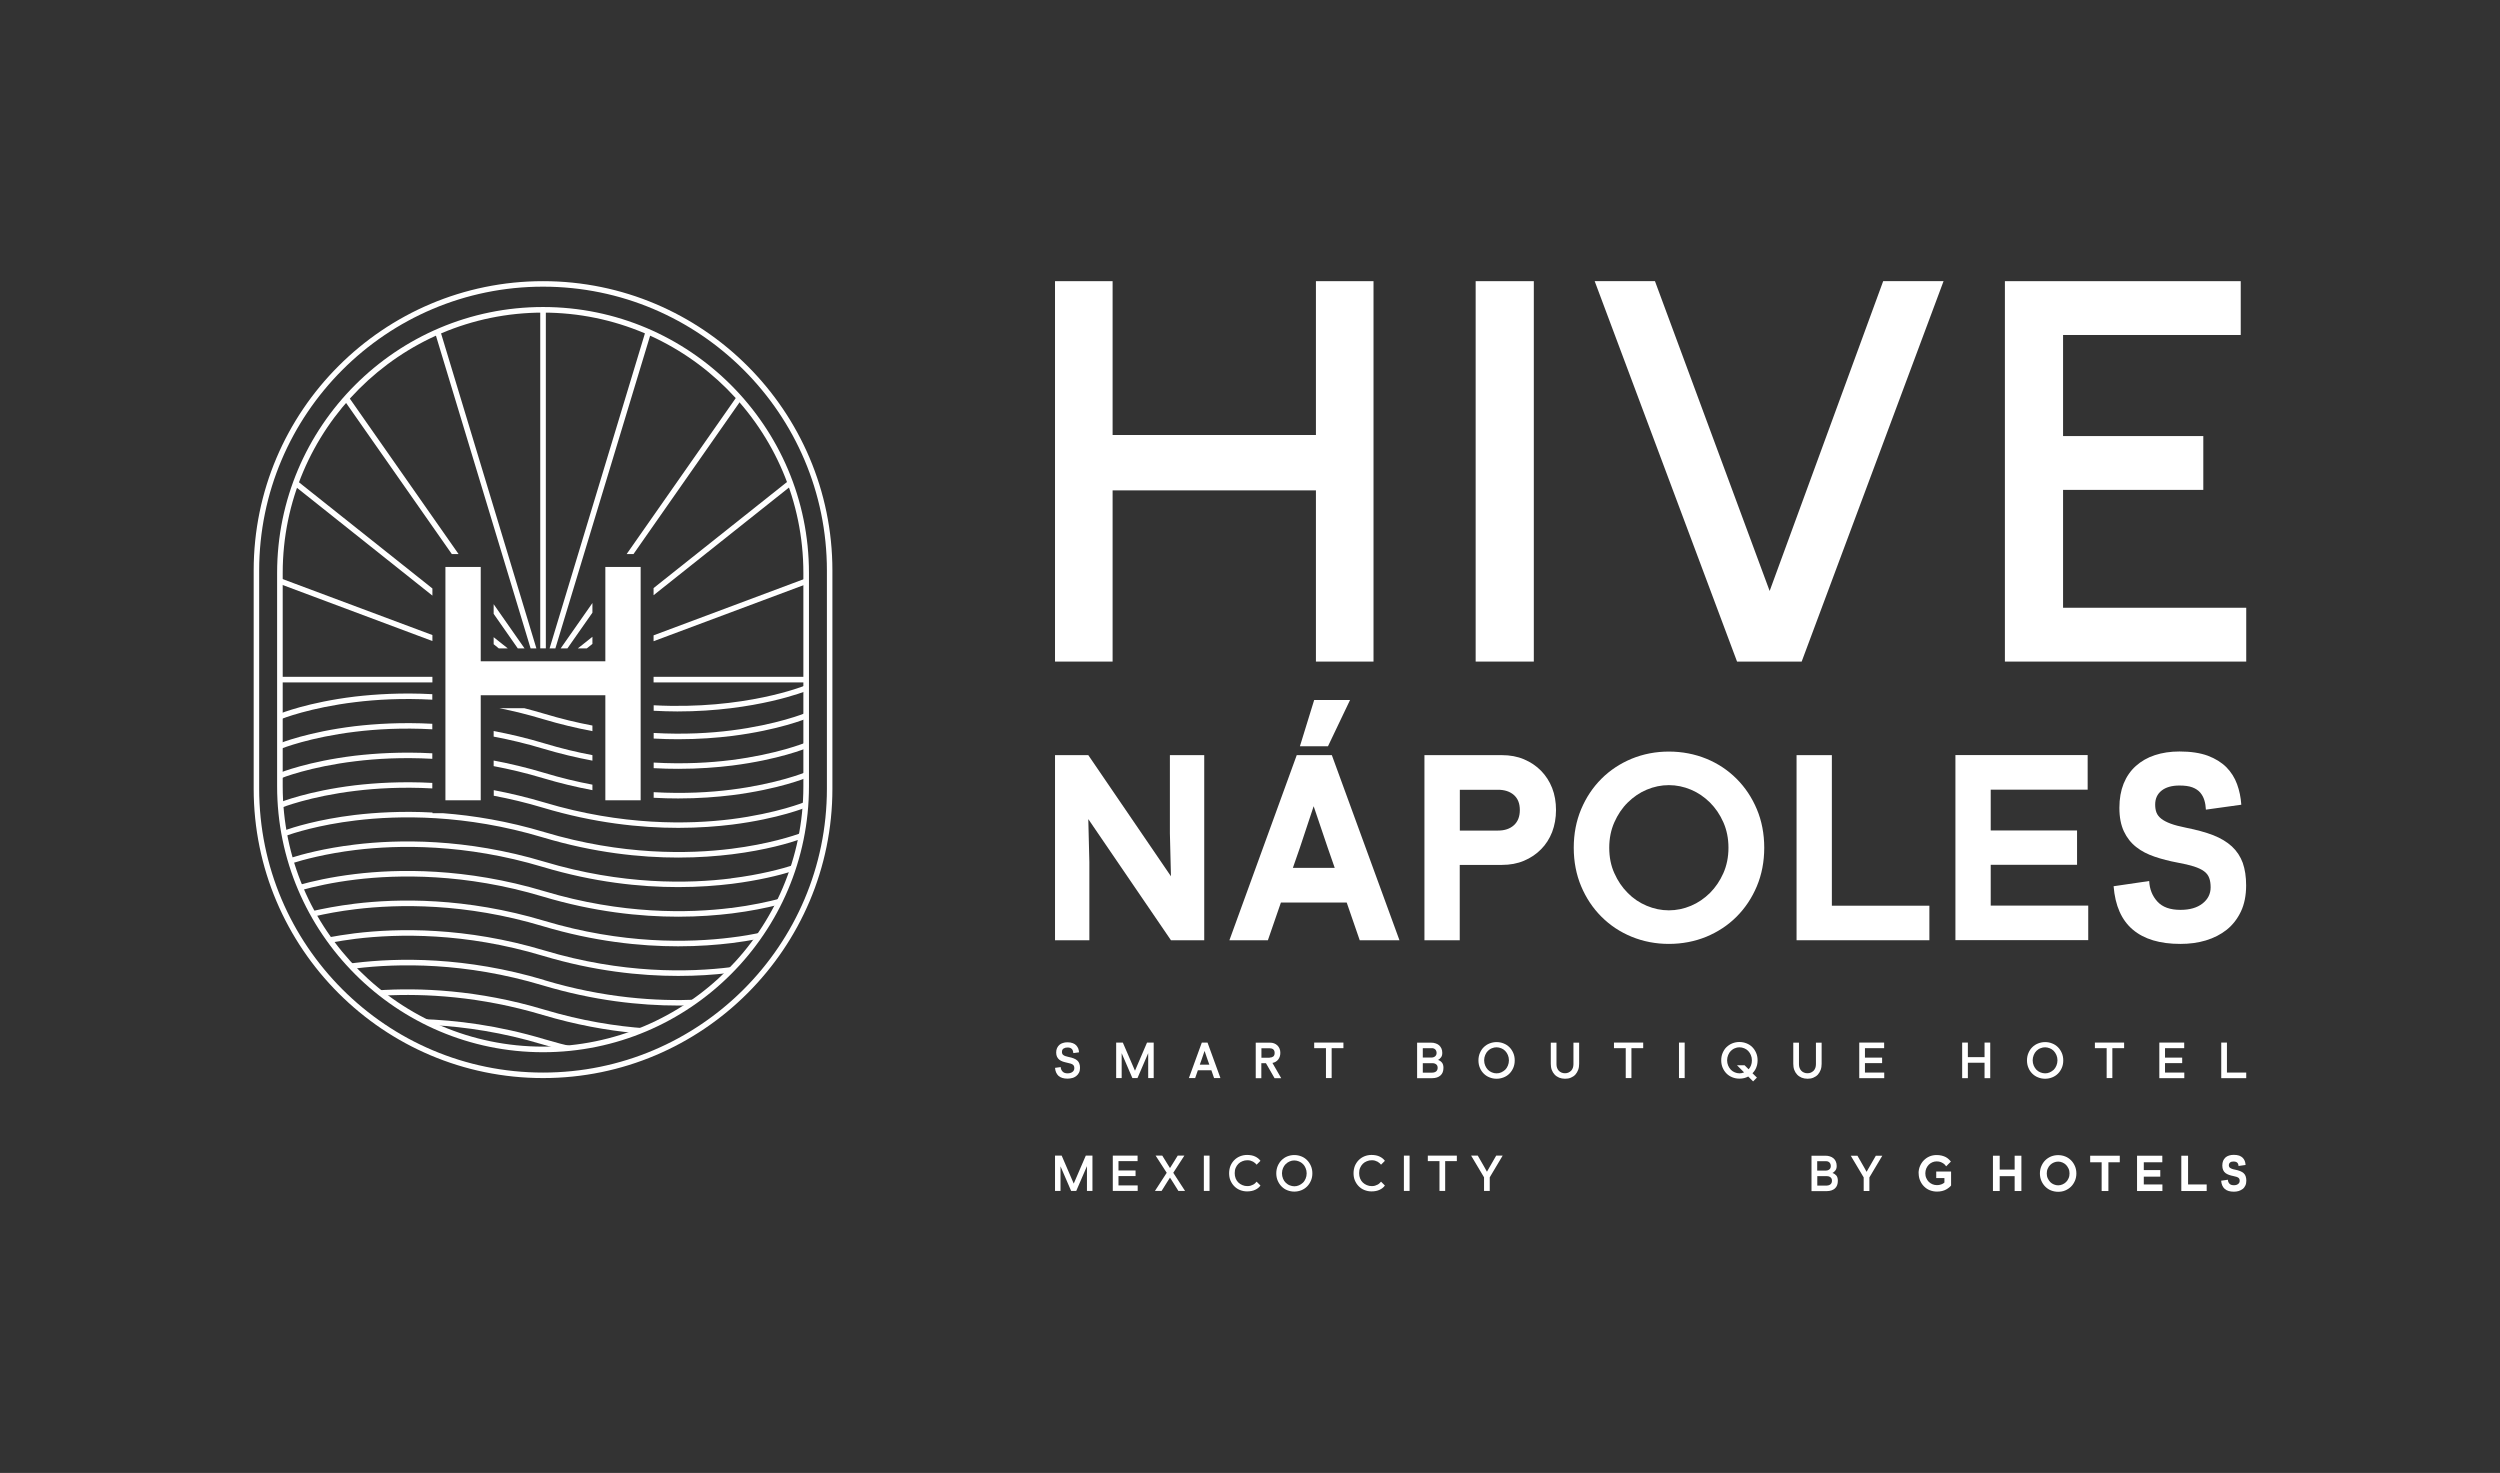 <svg xmlns="http://www.w3.org/2000/svg" id="Capa_1" viewBox="0 0 259.19 152.71"><rect x="0" y="0" width="259.19" height="152.71" fill="#333333" stroke="none"/><defs><style>.cls-1{fill:#fff;}.cls-2{fill:none;}</style></defs><rect class="cls-2" width="259.19" height="152.71" rx="24.42" ry="24.42"></rect><path class="cls-1" d="M111.27,109.15c0-.07-.02-.14-.04-.21-.02-.07-.05-.13-.1-.18-.05-.05-.11-.09-.18-.12-.08-.03-.17-.04-.29-.04-.16,0-.29.04-.4.11-.11.08-.16.19-.16.34,0,.07,0,.14.03.19.02.05.05.1.11.14.05.04.12.08.21.11s.2.06.33.09c.21.04.39.09.54.15.15.06.27.13.37.22.1.09.17.19.21.32.05.12.07.27.07.44,0,.19-.03.35-.1.49s-.16.26-.28.35c-.12.09-.25.17-.41.21s-.32.07-.5.07c-.41,0-.73-.1-.94-.29-.21-.2-.33-.47-.36-.83l.59-.08c.01.18.07.33.19.46s.29.19.52.19c.21,0,.38-.05.51-.15.13-.1.19-.23.19-.38,0-.08-.01-.15-.03-.21s-.06-.11-.12-.16c-.06-.04-.13-.08-.23-.11-.09-.03-.21-.06-.36-.09-.16-.03-.31-.08-.45-.12-.14-.05-.26-.11-.36-.19s-.18-.18-.24-.3-.09-.27-.09-.45.03-.33.09-.46.14-.24.24-.33c.1-.09.22-.16.37-.2.14-.05.3-.07.47-.07.22,0,.4.03.55.09s.27.13.36.23c.09.1.16.21.21.33.04.12.07.25.08.39l-.58.08-.02-.03Z"></path><polygon class="cls-1" points="116.29 109.19 116.29 111.77 115.72 111.77 115.72 108.09 116.41 108.09 117.67 111.01 118.92 108.09 119.61 108.09 119.61 111.77 119.04 111.77 119.04 109.19 117.93 111.77 117.4 111.77 116.29 109.19"></polygon><path class="cls-1" d="M125.59,110.96h-1.4l-.28.81h-.65l1.34-3.68h.59l1.34,3.68h-.66l-.28-.81h0ZM124.89,108.94l-.3.88-.2.56h.99l-.2-.56-.3-.88h.01Z"></path><path class="cls-1" d="M130.78,111.78h-.59v-3.68h1.48c.15,0,.29.02.42.07s.24.12.34.21c.1.09.17.21.23.34s.08.28.08.44c0,.28-.08.51-.23.7-.15.18-.35.3-.59.34l.91,1.58h-.69l-.89-1.55h-.48v1.55h0ZM131.63,109.65c.14,0,.27-.04.37-.11.1-.08.15-.2.15-.37s-.05-.3-.15-.38c-.1-.08-.23-.11-.37-.11h-.85v.98h.85Z"></path><polygon class="cls-1" points="138.06 111.77 137.47 111.77 137.47 108.67 136.25 108.67 136.25 108.09 139.28 108.09 139.28 108.67 138.06 108.67 138.06 111.77"></polygon><path class="cls-1" d="M146.92,111.78v-3.68h1.45c.17,0,.32.02.46.07.14.04.26.11.37.2.1.09.18.2.24.33.06.13.09.28.09.46,0,.19-.04.34-.13.46-.09.12-.19.21-.31.27.16.05.29.14.4.27s.16.31.16.55c0,.34-.1.61-.31.79-.2.18-.49.28-.85.28h-1.57,0ZM147.51,108.67v.97h.92c.13,0,.25-.04.35-.12s.16-.2.16-.35-.05-.28-.14-.37c-.1-.09-.21-.13-.34-.13h-.95ZM148.52,111.2c.07,0,.14,0,.2-.03.06-.02.12-.05.17-.09.05-.04.09-.09.12-.16.03-.07.04-.14.04-.23s-.02-.16-.05-.22-.08-.11-.13-.14c-.05-.04-.11-.06-.17-.08s-.12-.02-.18-.02h-1.01v.98h1.01Z"></path><path class="cls-1" d="M155.16,111.84c-.26,0-.51-.05-.73-.14-.23-.09-.43-.22-.6-.39-.17-.17-.31-.37-.4-.6-.1-.23-.15-.49-.15-.77s.05-.54.15-.77c.1-.23.23-.44.4-.6.17-.17.37-.3.6-.39.23-.09.47-.14.73-.14s.51.05.73.14c.23.09.43.22.6.39s.3.37.4.6c.1.23.15.49.15.77s-.05.54-.15.77c-.1.23-.23.43-.4.6s-.37.3-.6.39c-.23.09-.47.14-.73.14M155.16,111.28c.17,0,.33-.03.48-.1s.29-.16.41-.27c.12-.12.21-.26.28-.43.07-.17.11-.35.11-.55s-.04-.39-.11-.55c-.07-.17-.17-.31-.28-.43-.12-.12-.26-.21-.41-.27-.16-.06-.32-.1-.48-.1s-.33.03-.49.1c-.16.06-.29.16-.41.27-.12.12-.21.26-.28.43-.07.17-.11.35-.11.55s.04.38.11.55.17.31.28.43c.12.12.26.21.41.27.16.07.32.1.49.1"></path><path class="cls-1" d="M162.26,111.84c-.22,0-.43-.04-.61-.11-.18-.08-.34-.18-.47-.32s-.23-.3-.3-.49c-.07-.19-.1-.4-.1-.63v-2.19h.59v2.24c0,.13.02.26.06.37.04.12.1.21.18.3.08.08.17.15.28.19.11.05.23.07.36.07s.26-.02.36-.07.2-.11.28-.19.13-.18.18-.3c.04-.12.06-.24.06-.37v-2.24h.59v2.19c0,.23-.03.44-.1.63s-.17.35-.29.49c-.13.14-.28.24-.47.32-.18.08-.39.11-.61.11"></path><polygon class="cls-1" points="169.14 111.77 168.55 111.77 168.55 108.67 167.33 108.67 167.33 108.09 170.36 108.09 170.36 108.67 169.14 108.67 169.14 111.77"></polygon><rect class="cls-1" x="174.07" y="108.09" width=".59" height="3.68"></rect><path class="cls-1" d="M181.76,112.12l-.51-.51c-.28.15-.58.22-.92.22-.26,0-.51-.05-.73-.14-.23-.09-.43-.22-.6-.39-.17-.17-.3-.37-.4-.6-.1-.23-.15-.49-.15-.77s.05-.54.15-.77c.1-.23.23-.44.4-.6s.37-.3.6-.39c.23-.09.47-.14.73-.14s.51.05.74.14.43.22.6.39.3.37.4.6c.1.23.15.49.15.77s-.05.53-.14.75c-.09.23-.22.42-.39.59l.46.45-.39.39h0ZM180.34,111.28c.16,0,.32-.03.48-.1l-.74-.74h.79l.42.42c.11-.12.19-.25.25-.41.06-.15.09-.33.09-.52,0-.2-.04-.39-.11-.55-.07-.17-.17-.31-.28-.43-.12-.12-.26-.21-.41-.27-.16-.06-.32-.1-.49-.1s-.33.03-.48.1c-.16.06-.29.16-.41.27-.12.12-.21.26-.28.43-.07.17-.11.35-.11.55s.04.38.11.55.17.31.28.43c.12.12.26.21.41.27s.32.1.48.1"></path><path class="cls-1" d="M187.4,111.84c-.22,0-.43-.04-.61-.11-.18-.08-.34-.18-.47-.32s-.23-.3-.3-.49c-.07-.19-.1-.4-.1-.63v-2.19h.59v2.24c0,.13.02.26.06.37.04.12.1.21.18.3.08.08.17.15.28.19.11.05.23.07.36.07s.26-.02.36-.07.2-.11.28-.19.13-.18.18-.3c.04-.12.06-.24.06-.37v-2.24h.59v2.19c0,.23-.03.44-.1.63s-.17.35-.29.49c-.13.14-.28.24-.47.32-.18.08-.39.11-.61.11"></path><polygon class="cls-1" points="195.34 108.09 195.34 108.67 193.35 108.67 193.35 109.65 195.13 109.65 195.13 110.22 193.35 110.22 193.35 111.2 195.35 111.2 195.35 111.78 192.76 111.78 192.76 108.09 195.34 108.09"></polygon><polygon class="cls-1" points="206.34 108.09 206.34 111.78 205.75 111.78 205.75 110.18 204.02 110.18 204.02 111.78 203.43 111.78 203.43 108.09 204.02 108.09 204.02 109.6 205.75 109.6 205.75 108.09 206.34 108.09"></polygon><path class="cls-1" d="M212.03,111.84c-.26,0-.51-.05-.73-.14-.23-.09-.43-.22-.6-.39-.17-.17-.31-.37-.4-.6-.1-.23-.15-.49-.15-.77s.05-.54.15-.77c.1-.23.23-.44.4-.6.17-.17.37-.3.6-.39.23-.09.47-.14.73-.14s.51.05.73.14c.23.09.43.22.6.39.17.17.3.37.4.6.1.23.15.49.15.77s-.05.54-.15.77c-.1.23-.23.43-.4.6s-.37.3-.6.39c-.23.09-.47.14-.73.14M212.03,111.28c.17,0,.33-.03.48-.1s.29-.16.41-.27c.12-.12.21-.26.28-.43.07-.17.11-.35.11-.55s-.04-.39-.11-.55c-.07-.17-.17-.31-.28-.43-.12-.12-.26-.21-.41-.27-.16-.06-.32-.1-.48-.1s-.33.03-.49.1c-.16.06-.29.16-.41.27-.12.12-.21.26-.28.43-.07.17-.11.35-.11.55s.04.38.11.55c.07.17.17.31.28.43.12.12.26.21.41.27s.32.1.49.1"></path><polygon class="cls-1" points="219 111.77 218.41 111.77 218.41 108.67 217.19 108.67 217.19 108.09 220.22 108.09 220.22 108.67 219 108.67 219 111.77"></polygon><polygon class="cls-1" points="226.45 108.09 226.45 108.67 224.46 108.67 224.46 109.65 226.24 109.65 226.24 110.22 224.46 110.22 224.46 111.2 226.46 111.2 226.46 111.78 223.87 111.78 223.87 108.09 226.45 108.09"></polygon><polygon class="cls-1" points="230.88 108.09 230.88 111.2 232.88 111.2 232.88 111.78 230.29 111.78 230.29 108.09 230.88 108.09"></polygon><path class="cls-1" d="M121.4,90.85l-.11-4.45v-8.11h3.56v19.19h-3.45l-8.57-12.56.11,4.45v8.11h-3.56v-19.19h3.45l8.57,12.56Z"></path><path class="cls-1" d="M139.62,93.57h-6.82l-1.35,3.91h-3.99l6.98-19.19h3.64l7.01,19.19h-4.12l-1.35-3.91h0ZM136.2,83.57l-1.43,4.31-.73,2.1h4.34l-.73-2.1-1.46-4.31h0ZM134.77,77.37l1.48-4.8h3.72l-2.29,4.8h-2.91Z"></path><path class="cls-1" d="M151.35,97.48h-3.67v-19.19h8.03c.84,0,1.61.14,2.29.43s1.27.68,1.77,1.19c.49.5.88,1.1,1.15,1.79.27.69.4,1.45.4,2.28s-.14,1.59-.4,2.28c-.27.69-.65,1.29-1.15,1.79-.49.5-1.08.9-1.77,1.19-.68.29-1.45.43-2.29.43h-4.37v7.82h0ZM155.31,86.11c.68,0,1.23-.18,1.64-.55s.62-.89.62-1.58-.21-1.2-.62-1.56c-.41-.36-.96-.54-1.64-.54h-3.96v4.23h3.96Z"></path><path class="cls-1" d="M173.02,97.86c-1.37,0-2.65-.25-3.85-.74-1.2-.49-2.25-1.19-3.14-2.08s-1.59-1.94-2.1-3.15c-.51-1.21-.77-2.55-.77-4s.26-2.79.77-4c.51-1.21,1.21-2.26,2.1-3.15s1.94-1.58,3.14-2.08c1.2-.49,2.49-.74,3.85-.74s2.68.25,3.88.74c1.2.49,2.25,1.19,3.14,2.08s1.59,1.94,2.1,3.15.77,2.55.77,4-.26,2.79-.77,4c-.51,1.21-1.21,2.26-2.1,3.15s-1.94,1.58-3.14,2.08c-1.2.49-2.5.74-3.88.74ZM173.02,94.38c.79,0,1.55-.16,2.29-.47.74-.31,1.39-.76,1.97-1.33.57-.57,1.04-1.26,1.39-2.05s.53-1.67.53-2.64-.18-1.85-.53-2.64-.81-1.47-1.39-2.05c-.58-.57-1.23-1.02-1.97-1.33-.74-.31-1.5-.47-2.29-.47s-1.55.16-2.29.47c-.74.31-1.39.76-1.97,1.33s-1.04,1.26-1.39,2.05-.53,1.67-.53,2.64.17,1.85.53,2.64c.35.79.81,1.47,1.39,2.05.57.58,1.23,1.02,1.97,1.33.74.31,1.5.47,2.29.47Z"></path><path class="cls-1" d="M189.92,78.29v15.61h10.11v3.58h-13.77v-19.19h3.67,0Z"></path><path class="cls-1" d="M216.44,78.29v3.58h-10.05v4.23h8.95v3.56h-8.95v4.23h10.11v3.58h-13.77v-19.19h13.72,0Z"></path><path class="cls-1" d="M228.7,83.95c-.02-.36-.07-.69-.16-.98-.09-.3-.23-.56-.43-.8-.2-.23-.47-.41-.81-.54s-.79-.19-1.35-.19c-.79,0-1.41.18-1.85.53s-.66.83-.66,1.44c0,.31.04.58.13.82.09.24.26.46.5.65s.57.36.97.51.93.29,1.58.42c1.11.22,2.06.48,2.84.78.78.31,1.43.7,1.94,1.17.51.48.88,1.04,1.12,1.7.23.66.35,1.43.35,2.33,0,1.04-.18,1.95-.54,2.71s-.85,1.39-1.47,1.89c-.62.49-1.34.86-2.17,1.11s-1.71.36-2.64.36c-2.12,0-3.76-.49-4.93-1.48-1.17-.99-1.83-2.49-1.99-4.5l3.69-.54c.04.84.32,1.55.85,2.13.53.58,1.32.86,2.39.86.97,0,1.73-.22,2.29-.66s.84-1,.84-1.68c0-.38-.05-.7-.15-.97-.1-.27-.27-.5-.53-.69-.25-.19-.6-.35-1.05-.5-.45-.14-1.02-.28-1.7-.4-.85-.16-1.64-.36-2.37-.61s-1.37-.57-1.91-1c-.54-.42-.97-.96-1.28-1.62s-.47-1.47-.47-2.44.15-1.79.44-2.52c.3-.73.72-1.34,1.27-1.83.55-.49,1.2-.87,1.97-1.12.76-.25,1.61-.38,2.55-.38,1.17,0,2.15.15,2.94.44.79.3,1.43.7,1.93,1.2.49.5.86,1.09,1.1,1.75s.39,1.37.44,2.13l-3.67.51h0Z"></path><path class="cls-1" d="M56.3,111.77c-16.54,0-30-13.46-30-30v-22.62c0-16.54,13.46-30,30-30s30,13.46,30,30v22.62c0,16.54-13.46,30-30,30M56.3,29.72c-16.23,0-29.43,13.2-29.43,29.43v22.62c0,16.23,13.2,29.43,29.43,29.43s29.43-13.2,29.43-29.43v-22.62c0-16.23-13.2-29.43-29.43-29.43"></path><path class="cls-1" d="M56.3,109.09c-15.2,0-27.57-12.37-27.57-27.57v-22.12c0-15.2,12.37-27.57,27.57-27.57s27.57,12.37,27.57,27.57v22.12c0,15.2-12.37,27.57-27.57,27.57M56.3,32.41c-14.88,0-26.99,12.11-26.99,26.99v22.12c0,14.88,12.11,26.99,26.99,26.99s26.99-12.11,26.99-26.99v-22.12c0-14.88-12.11-26.99-26.99-26.99"></path><path class="cls-1" d="M83.47,71.07c-.08.04-6.3,2.55-15.7,2.05v.57c.85.04,1.67.07,2.46.07,8.14,0,13.38-2.13,13.46-2.16l-.22-.53Z"></path><path class="cls-1" d="M61.42,75.22c-1.6-.3-3.26-.7-4.98-1.22-.71-.21-1.4-.4-2.09-.58h-2.59c1.46.29,2.97.66,4.52,1.13,1.77.53,3.49.94,5.14,1.25,0,0,0-.58,0-.58Z"></path><path class="cls-1" d="M44.83,71.97c-3.17-.17-5.9,0-8.05.25-4.84.59-7.7,1.74-7.82,1.79l.22.53s2.93-1.18,7.69-1.75c2.12-.26,4.82-.42,7.95-.25v-.58h0Z"></path><path class="cls-1" d="M83.47,73.94s-2.91,1.19-7.66,1.79c-2.13.27-4.87.44-8.04.26v.58c.89.05,1.74.07,2.55.07,2.14,0,4.02-.15,5.58-.34,4.82-.61,7.67-1.78,7.79-1.83,0,0-.22-.53-.22-.53Z"></path><path class="cls-1" d="M75.8,100.27c-4.38.55-11.3.69-19.36-1.73-8.17-2.45-15.2-2.32-19.65-1.78-1.03.13-1.97.28-2.82.44.12.17.25.35.37.52.77-.14,1.62-.27,2.54-.39,4.4-.53,11.33-.66,19.39,1.76,5.3,1.59,10.1,2.09,14.04,2.09,1.97,0,3.71-.12,5.2-.3.22-.22.43-.44.64-.66-.12.02-.23.03-.35.05"></path><path class="cls-1" d="M44.83,75.04c-3.17-.17-5.9,0-8.05.25-4.84.59-7.7,1.74-7.82,1.79l.22.53s2.93-1.18,7.69-1.75c2.12-.26,4.82-.42,7.95-.25v-.58h0Z"></path><path class="cls-1" d="M83.47,77.01s-2.91,1.19-7.66,1.79c-2.13.27-4.87.44-8.04.26v.58c.89.05,1.74.07,2.55.07,2.14,0,4.02-.15,5.58-.34,4.82-.61,7.67-1.78,7.79-1.83,0,0-.22-.53-.22-.53Z"></path><path class="cls-1" d="M61.42,78.29c-1.6-.3-3.26-.7-4.98-1.22-1.82-.55-3.57-.96-5.26-1.28v.58c1.64.31,3.34.71,5.1,1.24,1.77.53,3.49.94,5.14,1.25v-.58h0Z"></path><path class="cls-1" d="M44.83,78.1c-3.17-.17-5.9,0-8.05.25-4.84.59-7.7,1.74-7.82,1.79l.22.53s2.93-1.18,7.69-1.75c2.12-.26,4.82-.42,7.95-.25v-.58h0Z"></path><path class="cls-1" d="M83.47,80.08s-2.91,1.19-7.66,1.79c-2.13.27-4.87.44-8.04.26v.58c.89.05,1.74.07,2.55.07,2.14,0,4.02-.15,5.58-.34,4.82-.61,7.67-1.78,7.79-1.83,0,0-.22-.53-.22-.53Z"></path><path class="cls-1" d="M61.42,81.35c-1.6-.3-3.26-.7-4.98-1.22-1.82-.55-3.57-.96-5.26-1.28v.58c1.64.31,3.34.71,5.1,1.24,1.77.53,3.49.94,5.14,1.25v-.58h0Z"></path><path class="cls-1" d="M44.83,81.17c-3.17-.17-5.9,0-8.05.25-4.84.59-7.7,1.74-7.82,1.79l.22.53s2.93-1.18,7.69-1.75c2.12-.26,4.82-.42,7.95-.25v-.58h0Z"></path><path class="cls-1" d="M83.47,83.14s-2.91,1.19-7.66,1.79c-4.38.55-11.3.69-19.36-1.73-1.82-.54-3.57-.96-5.26-1.28v.58c1.64.31,3.34.71,5.1,1.24,5.3,1.59,10.1,2.09,14.04,2.09,2.14,0,4.02-.15,5.58-.34,4.82-.61,7.67-1.78,7.79-1.83l-.22-.53h0Z"></path><path class="cls-1" d="M59.67,108.59c-1.05-.24-2.13-.52-3.23-.85-4.77-1.43-9.15-1.98-12.86-2.09.42.22.84.43,1.27.63,3.38.18,7.25.75,11.43,2.01.55.16,1.09.32,1.63.46.59-.03,1.18-.09,1.76-.16"></path><path class="cls-1" d="M67,106.62c-3.16-.22-6.73-.79-10.56-1.94-6.88-2.07-12.95-2.3-17.36-2,.22.18.45.36.68.54,4.29-.23,10.04.07,16.52,2.01,3.41,1.02,6.62,1.59,9.53,1.87.4-.15.8-.31,1.2-.48"></path><path class="cls-1" d="M56.44,101.61c-8.17-2.45-15.2-2.32-19.65-1.78-.22.03-.43.05-.64.08.16.17.32.35.48.52.08-.01.16-.02.25-.03,4.4-.53,11.33-.66,19.39,1.76,5.3,1.59,10.1,2.09,14.04,2.09.37,0,.74,0,1.1-.01.29-.2.58-.4.87-.6-4.2.18-9.69-.17-15.84-2.02"></path><path class="cls-1" d="M75.8,97.2c-4.38.55-11.3.69-19.36-1.73-8.17-2.45-15.2-2.32-19.65-1.78-1.78.22-3.29.51-4.5.79.1.18.19.35.29.53,1.17-.27,2.62-.55,4.3-.75,4.4-.53,11.33-.66,19.39,1.76,5.3,1.59,10.1,2.09,14.04,2.09,2.14,0,4.02-.15,5.58-.34.95-.12,1.82-.26,2.61-.41.16-.22.32-.45.47-.68-.93.19-2,.38-3.18.52"></path><path class="cls-1" d="M75.8,94.13c-4.38.55-11.3.69-19.36-1.73-8.17-2.45-15.2-2.32-19.65-1.78-2.48.3-4.45.75-5.78,1.13.07.18.15.36.22.54,1.32-.37,3.25-.81,5.65-1.1,4.4-.53,11.33-.66,19.39,1.76,5.3,1.59,10.1,2.09,14.04,2.09,2.14,0,4.02-.15,5.58-.34,1.91-.24,3.51-.57,4.75-.88.11-.23.23-.45.33-.68-1.29.34-3.05.73-5.18,1"></path><path class="cls-1" d="M75.8,91.07c-4.38.55-11.3.69-19.36-1.73-8.17-2.45-15.2-2.32-19.65-1.78-3.16.38-5.48,1.01-6.74,1.41.05.19.11.37.16.55,1.24-.39,3.56-1.02,6.67-1.4,4.4-.53,11.33-.66,19.39,1.76,5.3,1.59,10.1,2.09,14.04,2.09,2.14,0,4.02-.15,5.58-.34,2.77-.35,4.89-.88,6.22-1.29.08-.22.15-.45.22-.67-1.26.4-3.52,1.02-6.53,1.39"></path><path class="cls-1" d="M75.8,88c-4.38.55-11.3.69-19.36-1.73-3.8-1.14-7.35-1.72-10.51-1.96h-1.09v-.07c-3.17-.17-5.9,0-8.04.25-3.82.46-6.4,1.28-7.38,1.63.03.19.07.38.1.57.88-.31,3.51-1.17,7.37-1.63,4.4-.53,11.33-.66,19.39,1.76,5.3,1.59,10.1,2.09,14.04,2.09,2.14,0,4.02-.15,5.58-.34,3.54-.44,6.02-1.19,7.13-1.58.04-.22.09-.44.13-.66-.87.32-3.49,1.19-7.35,1.67"></path><rect class="cls-1" x="67.76" y="70.17" width="15.81" height=".58"></rect><rect class="cls-1" x="29.02" y="70.17" width="15.81" height=".58"></rect><polygon class="cls-1" points="62.76 82.97 62.76 72.08 49.84 72.08 49.84 82.97 46.18 82.97 46.18 58.78 49.84 58.78 49.84 68.56 62.76 68.56 62.76 58.78 66.42 58.78 66.42 82.97 62.76 82.97"></polygon><polygon class="cls-1" points="67.76 66.48 83.68 60.53 83.48 59.99 67.76 65.87 67.76 66.48"></polygon><polygon class="cls-1" points="67.76 61.71 82.12 50.29 81.76 49.84 67.76 60.97 67.76 61.71"></polygon><polygon class="cls-1" points="59.91 67.22 60.84 67.22 61.42 66.76 61.42 66.02 59.91 67.22"></polygon><polygon class="cls-1" points="65.68 57.44 76.85 41.46 76.38 41.13 64.97 57.44 65.68 57.44"></polygon><polygon class="cls-1" points="58.13 67.22 58.83 67.22 61.42 63.52 61.42 62.52 58.13 67.22"></polygon><polygon class="cls-1" points="57.58 67.22 67.5 34.48 66.94 34.31 56.98 67.22 57.58 67.22"></polygon><rect class="cls-1" x="56.01" y="32.13" width=".58" height="35.09"></rect><polygon class="cls-1" points="55.61 67.22 45.65 34.31 45.1 34.48 55.01 67.22 55.61 67.22"></polygon><polygon class="cls-1" points="51.18 63.64 53.68 67.22 54.38 67.22 51.18 62.64 51.18 63.64"></polygon><polygon class="cls-1" points="47.54 57.44 36.13 41.13 35.66 41.46 46.84 57.44 47.54 57.44"></polygon><polygon class="cls-1" points="51.18 66.79 51.71 67.22 52.64 67.22 51.18 66.06 51.18 66.79"></polygon><polygon class="cls-1" points="44.83 61.01 30.79 49.84 30.43 50.29 44.83 61.75 44.83 61.01"></polygon><polygon class="cls-1" points="44.83 65.84 29.18 59.99 28.98 60.53 44.83 66.46 44.83 65.84"></polygon><polygon class="cls-1" points="207.86 68.59 207.86 29.15 232.31 29.15 232.31 34.73 213.89 34.73 213.89 45.21 228.43 45.21 228.43 50.79 213.89 50.79 213.89 63.01 232.88 63.01 232.88 68.59 207.86 68.59"></polygon><polygon class="cls-1" points="186.79 68.59 180.09 68.59 165.33 29.15 171.58 29.15 183.47 61.27 195.24 29.15 201.5 29.15 186.79 68.59"></polygon><rect class="cls-1" x="152.99" y="29.15" width="6.03" height="39.44"></rect><polygon class="cls-1" points="136.43 68.59 136.43 50.84 115.35 50.84 115.35 68.59 109.38 68.59 109.38 29.15 115.35 29.15 115.35 45.1 136.43 45.1 136.43 29.15 142.4 29.15 142.4 68.59 136.43 68.59"></polygon><path class="cls-1" d="M187.81,123.48v-3.66h1.45c.16,0,.32.02.46.07.14.04.26.11.37.2s.18.2.24.33.09.28.09.46c0,.19-.04.34-.13.46s-.19.21-.31.27c.16.05.29.14.4.26.11.13.16.31.16.55,0,.34-.1.61-.3.79s-.49.28-.85.28h-1.58ZM188.4,120.39v.97h.91c.13,0,.25-.04.35-.12s.15-.2.15-.35-.05-.28-.14-.37-.21-.13-.34-.13h-.93ZM189.4,122.91c.07,0,.13,0,.2-.03.06-.02.12-.05.17-.09.05-.04.09-.09.12-.16.03-.07.04-.14.04-.23s-.02-.16-.05-.22-.08-.11-.13-.14c-.05-.04-.11-.06-.17-.08-.06-.02-.12-.02-.17-.02h-1v.98h1,0Z"></path><path class="cls-1" d="M192.57,119.82l.65,1.13.3.54.31-.54.65-1.13h.67l-1.34,2.25v1.41h-.59v-1.41l-1.34-2.25h.69Z"></path><path class="cls-1" d="M198.91,121.65c0-.28.05-.53.15-.76.1-.23.23-.43.4-.6s.36-.3.59-.4c.22-.09.47-.14.72-.14.2,0,.38.02.54.06.16.04.29.09.41.15s.22.14.31.22.16.16.23.25l-.49.49s-.07-.09-.12-.15c-.05-.06-.11-.11-.19-.16s-.17-.1-.28-.14-.24-.06-.4-.06-.3.03-.44.09-.26.14-.37.25-.19.24-.26.39c-.06.15-.1.32-.1.5s.03.35.1.5c.06.15.15.28.26.39s.24.19.38.25.3.09.46.09c.11,0,.2-.01.29-.03s.16-.05.23-.07c.07-.03.12-.06.16-.09.04-.03.08-.06.1-.08v-.46h-.85v-.68h1.54v1.45c-.05.06-.11.13-.2.2-.08.07-.19.14-.31.21s-.26.12-.42.16-.34.06-.53.06c-.27,0-.52-.05-.75-.14s-.43-.23-.6-.4c-.17-.17-.3-.37-.4-.6-.1-.23-.15-.49-.15-.76h0Z"></path><path class="cls-1" d="M209.57,119.82v3.66h-.7v-1.54h-1.55v1.54h-.7v-3.66h.7v1.44h1.55v-1.44h.7Z"></path><path class="cls-1" d="M213.38,123.56c-.26,0-.51-.05-.74-.14-.23-.09-.43-.23-.6-.4-.17-.17-.3-.37-.4-.6-.1-.23-.15-.49-.15-.76s.05-.53.15-.76c.1-.23.23-.43.4-.6s.37-.3.6-.4c.23-.09.47-.14.74-.14s.51.05.74.14c.23.09.43.23.6.4.17.17.3.37.4.6.1.23.15.49.15.76s-.05.53-.15.76c-.1.23-.23.43-.4.6s-.37.3-.6.4-.48.14-.74.14ZM213.38,122.89c.15,0,.3-.03.44-.09s.27-.14.38-.25.2-.24.26-.39c.07-.15.1-.32.1-.5s-.03-.35-.1-.5-.16-.28-.26-.39c-.11-.11-.24-.19-.38-.25s-.29-.09-.44-.09-.3.03-.44.09-.27.14-.38.25-.2.24-.26.39c-.07.15-.1.32-.1.5s.03.35.1.5.16.28.26.39c.11.11.23.19.38.25.14.06.29.09.44.09Z"></path><path class="cls-1" d="M218.59,123.48h-.7v-2.98h-1.19v-.68h3.07v.68h-1.18v2.98h0Z"></path><path class="cls-1" d="M224.18,119.82v.68h-1.92v.81h1.71v.68h-1.71v.81h1.93v.68h-2.63v-3.66h2.62Z"></path><path class="cls-1" d="M226.85,119.82v2.98h1.93v.68h-2.63v-3.66h.7Z"></path><path class="cls-1" d="M232.08,120.9c0-.07,0-.13-.03-.19s-.04-.11-.08-.15c-.04-.04-.09-.08-.15-.1-.07-.02-.15-.04-.26-.04-.15,0-.27.03-.35.1s-.13.16-.13.28c0,.06,0,.11.03.16.02.05.05.09.1.12.05.04.11.07.19.1s.18.06.3.08c.21.04.39.09.54.15.15.06.27.13.37.22.1.09.17.2.21.32.04.13.07.27.07.44,0,.2-.03.37-.1.52s-.16.27-.28.36c-.12.09-.26.16-.41.21-.16.05-.33.07-.5.07-.4,0-.72-.09-.94-.28s-.35-.47-.38-.86l.7-.1c0,.16.06.3.16.41s.25.16.46.16c.19,0,.33-.04.44-.13.11-.08.16-.19.16-.32,0-.07,0-.13-.03-.19s-.05-.1-.1-.13c-.05-.04-.11-.07-.2-.1s-.19-.05-.32-.08c-.16-.03-.31-.07-.45-.12s-.26-.11-.37-.19-.18-.18-.24-.31c-.06-.13-.09-.28-.09-.47s.03-.34.08-.48c.06-.14.14-.26.24-.35s.23-.17.38-.21c.15-.05.31-.07.49-.07.22,0,.41.03.56.08.15.06.27.13.37.23s.16.21.21.33c.05.13.07.26.08.41l-.7.1-.03.02Z"></path><path class="cls-1" d="M109.95,120.9v2.57h-.57v-3.66h.69l1.25,2.9,1.25-2.9h.69v3.66h-.57v-2.57l-1.11,2.57h-.53l-1.11-2.57h0Z"></path><path class="cls-1" d="M117.94,119.81v.57h-1.98v.97h1.77v.58h-1.77v.97h1.99v.57h-2.58v-3.66h2.57Z"></path><path class="cls-1" d="M119.74,123.47l1.22-1.88-1.15-1.78h.69l.5.81.3.48.3-.48.5-.81h.69l-1.15,1.78,1.22,1.88h-.69l-.55-.88-.32-.5-.32.5-.55.88h-.7,0Z"></path><path class="cls-1" d="M125.4,123.47h-.59v-3.66h.59v3.66Z"></path><path class="cls-1" d="M127.43,121.64c0-.28.05-.53.14-.77.1-.23.23-.43.4-.6s.37-.3.59-.39c.23-.09.47-.14.73-.14.34,0,.63.06.85.17.23.11.41.26.54.44l-.4.4c-.04-.05-.09-.1-.15-.16-.06-.05-.13-.1-.21-.15-.08-.04-.17-.08-.27-.11s-.21-.04-.33-.04c-.18,0-.35.03-.51.1-.16.06-.3.15-.42.27s-.21.26-.28.42c-.07.16-.1.35-.1.55s.03.38.1.55.16.31.28.42.26.21.42.27c.16.07.33.1.51.1.12,0,.23-.01.33-.04s.19-.07.27-.11.15-.09.21-.15c.06-.05.11-.11.15-.16l.4.4c-.13.19-.31.33-.54.44s-.51.17-.85.17c-.26,0-.5-.05-.73-.14s-.42-.22-.59-.39-.3-.37-.4-.6-.14-.49-.14-.76h0Z"></path><path class="cls-1" d="M134.19,123.54c-.26,0-.5-.05-.73-.14s-.42-.22-.59-.39-.3-.37-.4-.6c-.1-.23-.15-.49-.15-.76s.05-.53.15-.77c.1-.23.23-.43.4-.6s.37-.3.59-.39c.23-.09.47-.14.73-.14s.5.05.73.14.42.22.59.39.3.37.4.6c.1.23.15.49.15.77s-.05.53-.15.76c-.1.23-.23.43-.4.6s-.37.3-.59.39c-.23.09-.47.14-.73.14ZM134.19,122.99c.16,0,.32-.03.48-.1s.29-.16.41-.27.21-.26.28-.42.11-.35.11-.55-.04-.39-.11-.55-.16-.31-.28-.42c-.12-.12-.25-.21-.41-.27s-.31-.1-.48-.1-.33.03-.48.1-.29.15-.41.27c-.12.12-.21.26-.28.42-.07.16-.11.35-.11.55s.04.38.11.55.16.31.28.42.25.21.41.27.32.1.48.1Z"></path><path class="cls-1" d="M140.33,121.64c0-.28.05-.53.14-.77.1-.23.23-.43.4-.6s.37-.3.59-.39c.23-.09.47-.14.73-.14.34,0,.63.06.85.17.23.11.41.26.54.44l-.4.4c-.04-.05-.09-.1-.15-.16-.06-.05-.13-.1-.21-.15-.08-.04-.17-.08-.27-.11s-.21-.04-.33-.04c-.18,0-.35.03-.51.1-.16.06-.3.15-.42.27-.12.12-.21.26-.28.42-.07.16-.1.35-.1.55s.03.38.1.55.16.31.28.42.26.21.42.27c.16.07.33.1.51.1.12,0,.23-.01.33-.04s.19-.07.27-.11.15-.09.21-.15c.06-.05.11-.11.15-.16l.4.4c-.13.19-.31.33-.54.44s-.51.17-.85.17c-.26,0-.5-.05-.73-.14s-.42-.22-.59-.39-.3-.37-.4-.6-.14-.49-.14-.76h0Z"></path><path class="cls-1" d="M146.14,123.47h-.59v-3.66h.59v3.66Z"></path><path class="cls-1" d="M149.83,123.47h-.59v-3.09h-1.21v-.57h3.01v.57h-1.21v3.09h0Z"></path><path class="cls-1" d="M153.21,119.81l.65,1.13.3.54.31-.54.65-1.13h.67l-1.34,2.25v1.41h-.59v-1.41l-1.34-2.25h.69Z"></path></svg>